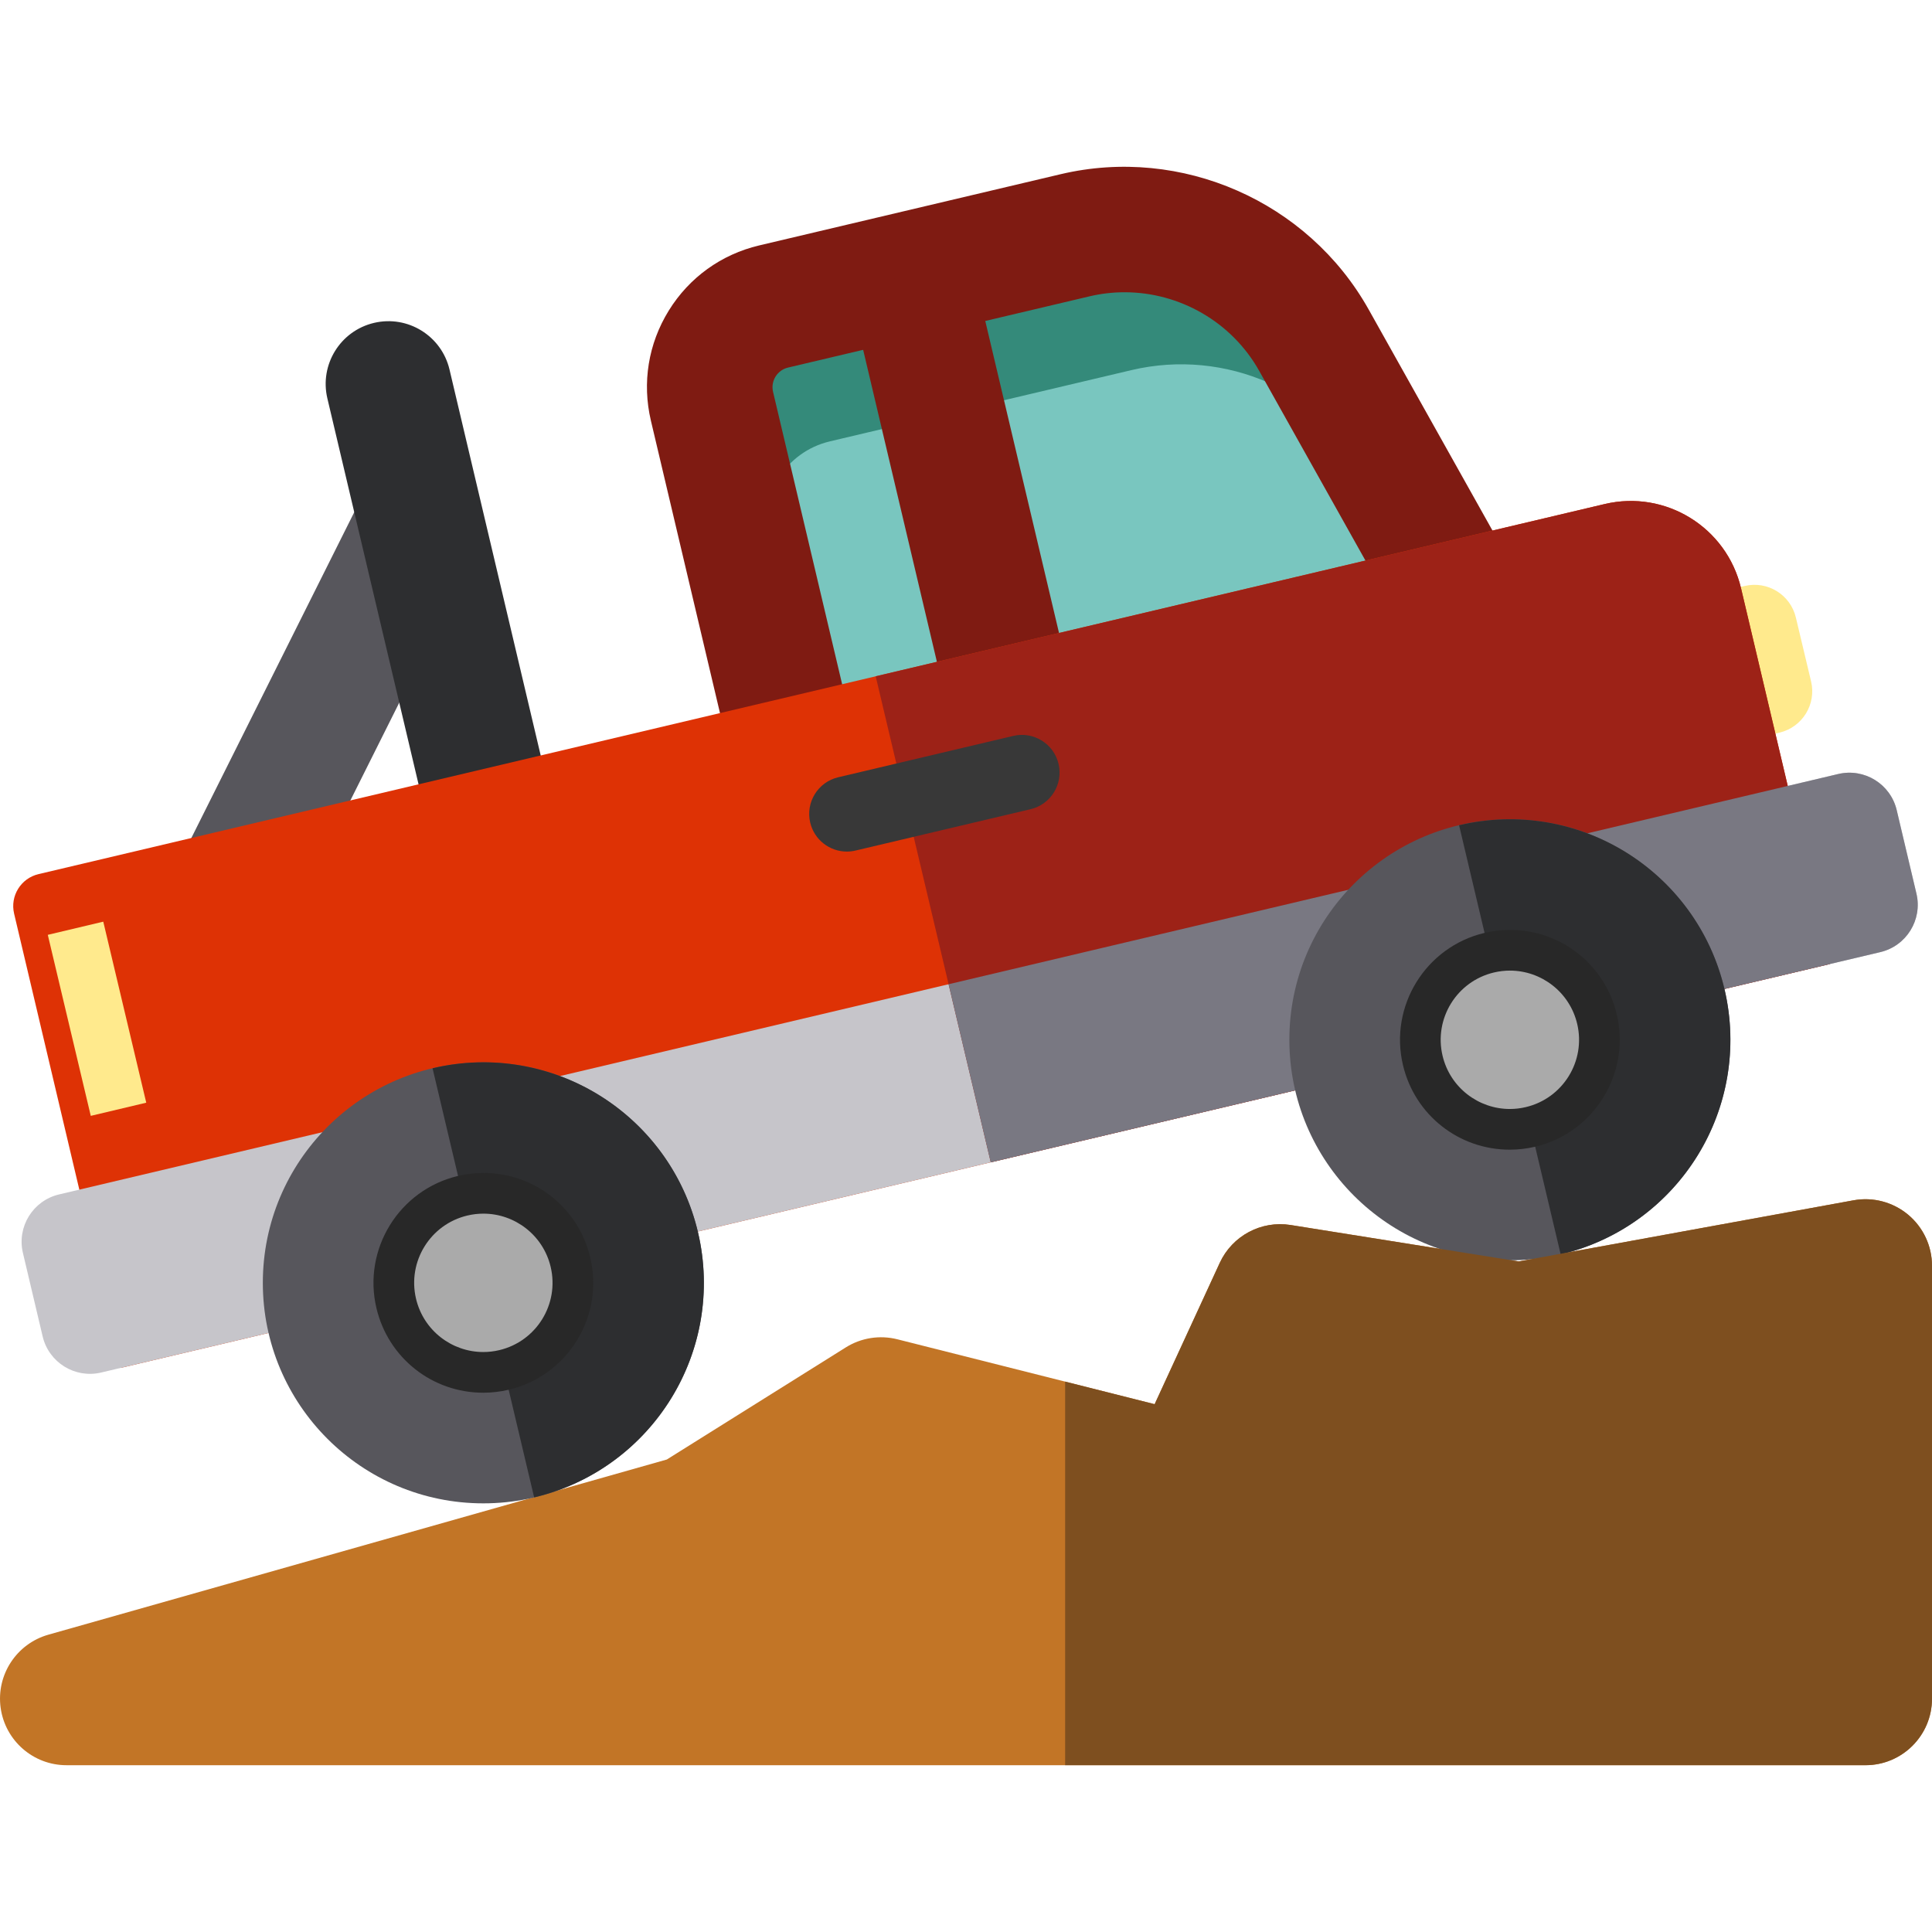 <?xml version="1.0" encoding="iso-8859-1"?>
<!-- Generator: Adobe Illustrator 19.0.0, SVG Export Plug-In . SVG Version: 6.00 Build 0)  -->
<svg version="1.1" id="Layer_1" xmlns="http://www.w3.org/2000/svg" xmlns:xlink="http://www.w3.org/1999/xlink" x="0px" y="0px"
	 viewBox="0 0 512.001 512.001" style="enable-background:new 0 0 512.001 512.001;" xml:space="preserve">
<path style="fill:#FFEA8D;" d="M471.602,194.148l-28.653,6.826l-9.257-38.855l28.653-6.826c6.056-1.442,12.135,2.297,13.577,8.353
	l4.032,16.926C481.397,186.627,477.658,192.705,471.602,194.148z"/>
<path style="fill:#C27526;" d="M505.662,321.897c-4.017-3.349-9.314-4.743-14.457-3.804l-88.719,16.196l-60.446-9.648
	c-7.793-1.251-15.481,2.853-18.789,10.029l-17.262,37.456l-68.177-17.199c-4.66-1.176-9.598-0.399-13.67,2.153l-47.43,29.708
	l-163.884,46.42c-8.467,2.398-13.869,10.671-12.658,19.388S8.831,467.8,17.631,467.8H494.37c9.737,0,17.629-7.894,17.629-17.629
	V335.437C512.001,330.207,509.678,325.248,505.662,321.897z"/>
<rect x="70.873" y="132.07" transform="matrix(-0.894 -0.447 0.447 -0.894 82.749 390.735)" style="fill:#57565C;" width="33.261" height="107.057"/>
<path style="fill:#79C6BF;" d="M387.605,160.49l-176.583,41.726l-22.342-94.552c-2.791-11.809,4.52-23.644,16.33-26.435
	l79.906-18.881c24.943-5.894,50.773,5.458,63.298,27.819L387.605,160.49z"/>
<path style="fill:#348A7A;" d="M203.588,143.404c-2.791-11.809,4.52-23.644,16.33-26.435l79.906-18.881
	c24.943-5.894,50.773,5.458,63.298,27.819l19.969,35.65l4.515-1.067l-39.391-70.323c-12.525-22.361-38.354-33.713-63.298-27.819
	l-79.906,18.881c-11.809,2.791-19.121,14.626-16.33,26.435l22.342,94.552l6.12-1.446L203.588,143.404z"/>
<g>
	<path style="fill:#7F1B12;" d="M198.662,222.224l-26.166-110.737c-2.371-10.035-0.693-20.392,4.726-29.163
		c5.418-8.773,13.929-14.91,23.963-17.28l79.906-18.881c31.999-7.558,65.565,7.192,81.631,35.876l50.168,89.565L198.662,222.224z
		 M298.027,77.45c-3.084,0-6.198,0.353-9.286,1.082l-79.906,18.881c-2.866,0.677-4.645,3.56-3.969,6.426l18.517,78.367
		l138.935-32.83l-28.614-51.083C326.406,85.262,312.547,77.45,298.027,77.45z"/>
	
		<rect x="195.273" y="114.03" transform="matrix(-0.23 -0.973 0.973 -0.23 186.293 408.717)" style="fill:#7F1B12;" width="119.13" height="33.26"/>
</g>
<path style="fill:#2D2E30;" d="M130.32,234.324c-7.536,0-14.362-5.157-16.17-12.81L86.755,105.578
	c-2.112-8.938,3.421-17.897,12.36-20.009c8.936-2.113,17.897,3.421,20.009,12.361l27.395,115.934
	c2.112,8.938-3.421,17.897-12.36,20.009C132.873,234.177,131.586,234.324,130.32,234.324z"/>
<path style="fill:#DE3205;" d="M484.926,255.482L32.175,362.465L3.738,242.12c-1.105-4.676,1.791-9.364,6.467-10.468l415.061-98.077
	c16.139-3.814,32.314,6.178,36.128,22.317L484.926,255.482z"/>
<path style="fill:#C6C5CA;" d="M487.15,205.122L15.649,316.537c-6.925,1.636-11.211,8.576-9.575,15.501l5.227,22.124
	c1.636,6.925,8.576,11.211,15.501,9.575l471.502-111.415c6.925-1.636,11.211-8.576,9.575-15.501l-5.227-22.124
	C501.014,207.772,494.075,203.485,487.15,205.122z"/>
<path style="fill:#9D2217;" d="M425.266,133.574l-193.198,45.652l30.495,128.799l222.363-52.543l-23.533-99.591
	C457.579,139.753,441.406,129.76,425.266,133.574z"/>
<circle style="fill:#57565C;" cx="128.088" cy="339.97" r="58.434"/>
<path style="fill:#2D2E30;" d="M114.631,283.104l26.925,113.723c31.404-7.435,50.834-38.921,43.399-70.325
	C177.519,295.099,146.035,275.669,114.631,283.104z"/>
<path style="fill:#AAAAAA;" d="M128.078,363.694c-11.037,0-20.524-7.509-23.071-18.262c-3.013-12.73,4.892-25.538,17.622-28.551
	c1.799-0.426,3.644-0.643,5.48-0.643c11.037,0,20.524,7.51,23.071,18.262c3.013,12.73-4.892,25.538-17.622,28.551
	C131.759,363.478,129.915,363.694,128.078,363.694z"/>
<path style="fill:#282828;" d="M128.109,321.629c8.304,0,15.827,5.68,17.823,14.113c2.333,9.852-3.763,19.73-13.616,22.062
	c-1.42,0.336-2.84,0.498-4.239,0.498c-8.304,0-15.827-5.68-17.823-14.113c-2.333-9.852,3.763-19.73,13.616-22.062
	C125.29,321.791,126.71,321.629,128.109,321.629 M128.109,310.846L128.109,310.846c-2.255,0-4.518,0.265-6.724,0.787
	c-15.623,3.699-25.324,19.418-21.625,35.04c3.124,13.196,14.769,22.412,28.317,22.412c2.254,0,4.517-0.265,6.723-0.787
	c7.568-1.792,13.985-6.424,18.07-13.042c4.084-6.618,5.347-14.431,3.556-21.999C153.302,320.062,141.657,310.846,128.109,310.846
	L128.109,310.846z"/>
<path style="fill:#797882;" d="M487.15,205.122l-235.761,55.71l11.173,47.195l235.741-55.705c6.925-1.636,11.211-8.576,9.576-15.501
	l-5.228-22.124C501.014,207.772,494.075,203.485,487.15,205.122z"/>
<circle style="fill:#57565C;" cx="400.129" cy="275.555" r="58.434"/>
<path style="fill:#2D2E30;" d="M386.671,218.696l26.925,113.723c31.404-7.435,50.835-38.921,43.399-70.325
	C449.559,230.691,418.075,211.262,386.671,218.696z"/>
<path style="fill:#AAAAAA;" d="M400.119,299.285c-11.038,0-20.525-7.509-23.071-18.262c-1.46-6.167-0.432-12.532,2.896-17.924
	c3.328-5.393,8.557-9.167,14.723-10.627c1.799-0.426,3.644-0.642,5.48-0.642c11.038,0,20.525,7.509,23.071,18.262
	c3.013,12.729-4.89,25.537-17.621,28.551C403.799,299.069,401.955,299.285,400.119,299.285z"/>
<path style="fill:#282828;" d="M400.149,257.221c8.304,0,15.827,5.68,17.823,14.113c2.333,9.852-3.763,19.73-13.616,22.062
	c-1.42,0.336-2.84,0.498-4.239,0.498c-8.304,0-15.827-5.68-17.823-14.113c-2.333-9.852,3.763-19.73,13.616-22.062
	C397.329,257.382,398.751,257.221,400.149,257.221 M400.15,246.438L400.15,246.438c-2.255,0-4.518,0.265-6.724,0.787
	c-15.623,3.699-25.324,19.418-21.625,35.04c3.124,13.196,14.769,22.412,28.317,22.412c2.254,0,4.517-0.265,6.723-0.787
	c15.623-3.699,25.324-19.418,21.625-35.04C425.342,255.654,413.698,246.438,400.15,246.438L400.15,246.438z"/>
<path style="fill:#383838;" d="M224.413,225.677c-4.521,0-8.617-3.094-9.702-7.685c-1.267-5.363,2.053-10.739,7.416-12.006
	l46.397-10.963c5.356-1.267,10.738,2.052,12.005,7.416c1.267,5.363-2.053,10.739-7.416,12.006l-46.397,10.963
	C225.945,225.59,225.173,225.677,224.413,225.677z"/>
<path style="fill:#7E4F1F;" d="M505.662,321.897c-4.017-3.349-9.314-4.743-14.457-3.804l-88.719,16.196l-60.446-9.648
	c-7.793-1.251-15.481,2.853-18.789,10.029l-17.262,37.456l-23.716-5.983v101.654h212.099c9.737,0,17.629-7.894,17.629-17.629
	V335.437C512.001,330.207,509.678,325.248,505.662,321.897z"/>
<rect x="18.291" y="245.299" transform="matrix(-0.973 0.231 -0.231 -0.973 113.219 526.676)" style="fill:#FFEA8D;" width="15.11" height="49.305"/>
<g>
</g>
<g>
</g>
<g>
</g>
<g>
</g>
<g>
</g>
<g>
</g>
<g>
</g>
<g>
</g>
<g>
</g>
<g>
</g>
<g>
</g>
<g>
</g>
<g>
</g>
<g>
</g>
<g>
</g>
</svg>
